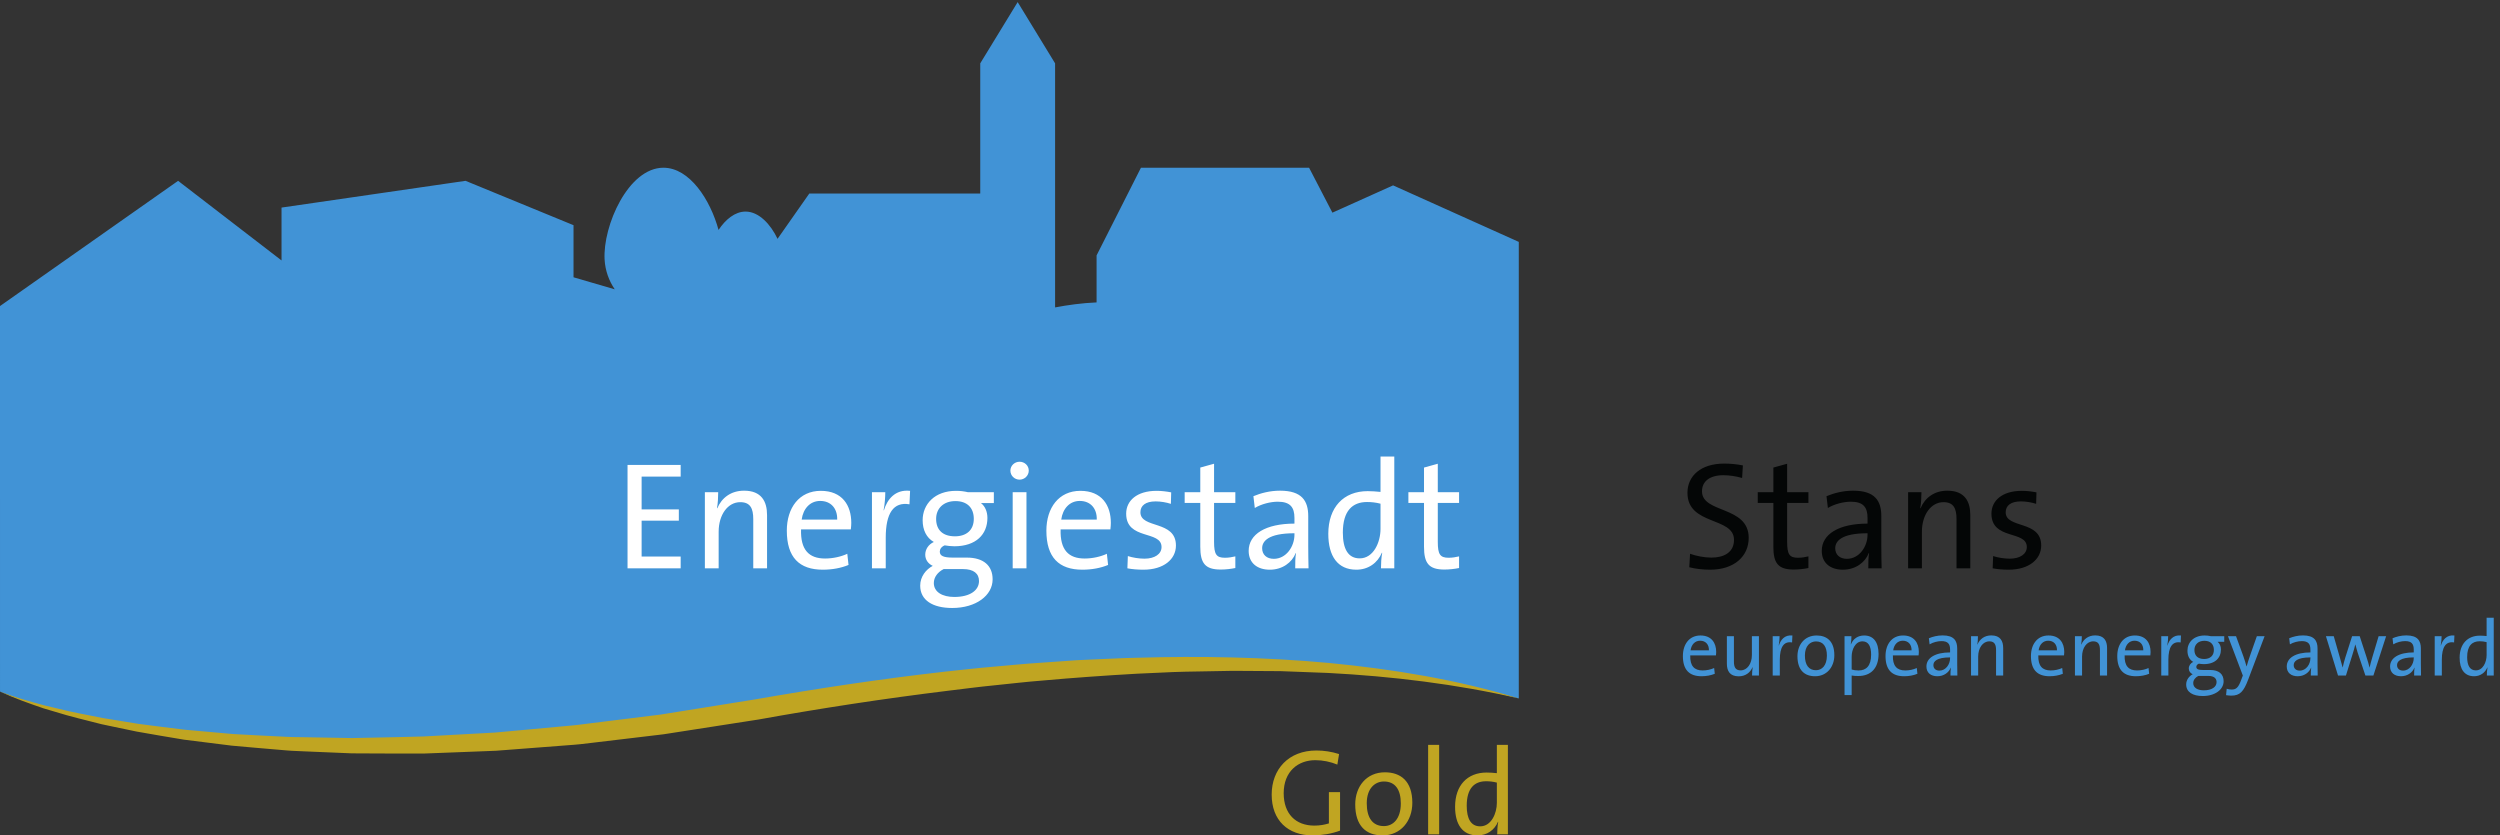 <svg width="1302.72" height="435.32" xmlns="http://www.w3.org/2000/svg"><rect width="100%" height="100%" fill="#333333" stroke="none"/><path d="M5239.69 277.469c-26.89 11.043-56.65 17.281-86.41 17.281-66.73 0-123.85-43.199-123.85-129.609 0-80.653 47.05-126.73 120.01-126.73 21.6 0 39.84 3.358 57.12 8.64v122.41h43.69V18.719C5218.09 6.73 5178.72 0 5143.2 0c-97.93 0-160.82 59.531-160.82 159.859 0 99.371 66.25 172.813 175.22 172.813 30.73 0 60.01-4.801 88.81-13.922l-6.72-41.281m182.38-66.25c-34.56 0-67.21-26.399-67.21-85.449 0-57.598 23.52-89.278 67.21-89.278 35.52 0 66.24 27.84 66.24 88.809 0 54.238-22.08 85.918-66.24 85.918zM5416.79 0c-64.81 0-107.05 37.45-107.05 121.449 0 70.09 44.16 125.77 116.17 125.77 60.96 0 107.53-33.598 107.53-119.528 0-72-46.09-127.691-116.65-127.691m178.55 4.32v350.43h43.21V4.32h-43.21m269.29 202.578c-14.4 3.84-28.8 5.282-42.24 5.282-45.61 0-75.85-27.36-75.85-96.008 0-51.363 16.8-80.64 52.81-80.64 43.2 0 65.28 50.398 65.28 92.159zm1.44-202.578c0 13.45.96 34.559 3.84 48.489l-.96.48C5855.51 21.13 5826.23 0 5788.78 0c-58.56 0-87.84 42.73-87.84 112.332 0 83.527 48 133.938 123.37 133.938 12.96 0 25.92-.961 40.32-2.399V354.75h43.21V4.32h-41.77" style="fill:#c0a522;fill-opacity:1;fill-rule:nonzero;stroke:none" transform="matrix(.133 0 0 -.133 0 435.32)"/><path d="m5458.06 2546.79-237.77-106.91-91.38 176.06h-658.72l-173.85-343.59v-184.08c-57.69-2.49-113.51-10.26-162.53-19.67v956.28l-146.63 240.01-146.63-240.01v-509.97h-669.66l-124.53-177.59c-26.68 56.56-72.84 106.82-125.35 106.82-41.32 0-78.72-31.12-105.79-71.94-32.24 118.35-113.44 243.74-215.86 243.74-138.1 0-237.71-227.94-230.6-359.25 2.37-43.64 16.92-83.59 39.82-117.19l-161.55 47.19v204.08l-423.02 173.82-721-104.8v-207.1l-405.252 311.9L0 2073.98.027 563.691S947.68 134.41 2975.28 493.488c815.36 145.793 2057.3 291.594 2975.25 43.203V2325.35l-492.47 221.44" style="fill:#4193d6;fill-opacity:1;fill-rule:nonzero;stroke:none" transform="matrix(.133 0 0 -.133 0 435.32)"/><path d="M.027 563.691c58.297-22.82 113.481-37.882 173.649-54.242l91.047-21.73c30.363-7.11 61.16-12.418 91.679-18.719l45.856-9.09 46.168-7.551 92.262-15.089c61.738-8.551 123.683-15.668 185.453-23.411l186.136-16.629c62.188-3.75 124.433-6.5 186.593-9.8 15.55-.68 31.07-1.848 46.64-2.121l46.72-.68 93.39-1.609 93.36-1.622 93.41 1.883c62.26 1.489 124.51 2.219 186.72 4.321l186.53 10.25 93.25 5.046 93.04 8.512 186.03 17.102c15.49 1.57 31.03 2.527 46.47 4.59l46.35 5.867 92.72 11.531 185.42 23.039 369.06 59.27c247.01 43.191 495.36 80.562 744.75 108.839 62.42 6.493 124.72 13.981 187.3 19.082 62.54 5.301 124.94 11.961 187.62 15.77l93.92 6.59 46.96 3.289 47.04 2.242 94.09 4.121c31.35 1.387 62.7 2.93 94.11 3.27 250.98 7.41 502.59 2.488 752.76-20.321 249.81-24.062 504.41-65.55 744-139-244.02 56.207-497.95 86.821-746.87 99.829l-186.81 7.07-186.93 1.199-186.89-3.398c-31.13-.192-62.26-2.371-93.39-3.551l-93.36-4.211c-124.43-6.981-248.74-15.887-372.89-26.981-62.13-4.718-124.05-12.277-186.05-18.468-62.04-5.989-123.84-14.379-185.72-21.758-247.51-30.363-494.05-68.082-739.67-112.332l-372.26-57.891-187.08-22.308-93.53-11.161-46.78-5.46c-15.59-1.84-31.3-2.579-46.95-3.93l-187.9-14.442-93.93-7.168-94.18-3.699-188.31-7.242c-62.83-.57-125.69.242-188.5.293l-94.22.457-94.18 3.961-94.16 3.961-47.05 2.109c-15.68.809-31.33 2.532-46.99 3.75-62.61 5.489-125.227 10.43-187.735 16.36l-186.976 23.422c-61.965 10.519-123.977 20.429-185.703 31.769l-92.2 19.258-46.039 9.75-45.648 11.601c-30.367 7.95-60.941 14.93-91.078 23.692l-90.207 26.726C110.992 518.199 56.816 537.16.027 563.691" style="fill:#c0a522;fill-opacity:1;fill-rule:nonzero;stroke:none" transform="matrix(.133 0 0 -.133 0 435.32)"/><path d="M2458.65 1046.41v404.98h208.19v-45.6h-152.99V1277.4h145.79V1233h-145.79v-140.39h152.99v-46.2h-208.19m492.59 0V1239c0 42-11.4 66.6-51 66.6-49.19 0-84.59-49.8-84.59-115.8v-143.39h-54v298.19h52.19c0-17.4-1.19-45-4.79-62.4l1.19-.6c17.41 41.4 54 69 105 69 68.4 0 90-42.6 90-95.4v-208.79h-54m262.2 263.99c-39 0-66.6-29.4-72.59-73.2h139.19c1.2 43.8-24.6 73.2-66.6 73.2zm120-111.6h-195c-2.39-79.79 30.6-113.99 94.2-113.99 30.6 0 63 7.19 86.99 18.6l4.81-43.8c-28.8-12-63.6-18.6-100.8-18.6-91.79 0-140.99 48-140.99 152.99 0 89.4 48.6 156 133.19 156 84 0 119.39-57 119.39-125.4 0-7.2-.6-15.6-1.79-25.8m229.8 98.4c-63 10.8-93-35.4-93-130.8v-119.99h-54v298.19h52.2c0-18.6-1.8-46.2-6.6-70.8h1.2c12.6 41.4 43.2 82.79 102.6 76.2l-2.4-52.8m179.99 12.6c-47.39 0-75.59-29.4-75.59-69.6 0-44.4 26.99-68.4 73.79-68.4 45 0 73.8 24.6 73.8 68.4 0 43.8-26.4 69.6-72 69.6zm30-266.39h-76.19c-23.4-12-38.4-31.8-38.4-54.601 0-35.399 33.6-54.598 80.39-54.598 61.2 0 96.6 25.801 96.6 62.398 0 28.801-20.4 46.801-62.4 46.801zm-42.59-152.398c-76.8 0-125.4 30.597-125.4 87.597 0 35.401 22.8 63.601 49.2 77.401-18 8.4-29.4 24-29.4 43.8 0 20.99 12.6 40.19 33.6 49.79-29.4 16.8-43.8 47.4-43.8 85.2 0 63 47.4 115.2 130.8 115.2 17.39 0 31.19-1.8 46.79-5.4h101.4V1302h-50.4c15.6-12 25.2-33 25.2-58.2 0-64.2-44.4-110.99-129.6-110.99-12.59 0-27.59 1.8-37.79 3.59-13.2-5.4-19.2-15-19.2-24.6 0-16.79 15-23.39 50.99-23.39h55.2c64.8 0 100.8-31.2 100.8-85.2 0-62.999-64.8-112.198-158.39-112.198m237 155.398v298.19h54v-298.19zm27 347.39c-19.8 0-36 15.59-36 35.39 0 19.2 16.2 34.8 36 34.8s36-15 36-34.8c0-19.2-16.2-35.39-36-35.39m235.79-83.4c-39 0-66.6-29.4-72.6-73.2h139.2c1.2 43.8-24.6 73.2-66.6 73.2zm120-111.6h-195c-2.4-79.79 30.6-113.99 94.2-113.99 30.6 0 62.99 7.19 87 18.6l4.79-43.8c-28.8-12-63.59-18.6-100.79-18.6-91.8 0-141 48-141 152.99 0 89.4 48.6 156 133.2 156 84 0 119.39-57 119.39-125.4 0-7.2-.6-15.6-1.79-25.8m129.6-157.79c-22.2 0-44.39 1.8-62.99 5.4l1.79 48c18.61-6 42.6-10.2 65.4-10.2 39.6 0 66.6 18 66.6 45.6 0 66.59-138.59 25.79-138.59 130.79 0 50.4 41.39 89.4 119.39 89.4 18 0 39-2.4 57-6l-1.2-45c-18.6 6-40.2 9.6-60 9.6-39.6 0-59.4-16.8-59.4-42.6 0-65.4 139.2-30 139.2-130.2 0-53.99-48-94.79-127.2-94.79m302.39.6c-61.2 0-79.8 25.2-79.8 89.39v171.6h-61.19v42h61.19v96.59l54 15V1344.6h83.4v-42h-83.4v-152.4c0-49.19 9-62.39 42.6-62.39 13.8 0 28.8 2.4 40.8 5.4v-45.6c-16.8-3.6-38.4-6-57.6-6m289.19 142.19c-103.79 0-126.59-31.8-126.59-58.79 0-25.2 17.99-41.4 45.6-41.4 48.59 0 80.99 47.99 80.99 94.79zm3-137.39c0 21 0 42.6 3 59.4h-1.2c-14.4-36.6-52.2-64.8-101.39-64.8-49.2 0-82.8 26.4-82.8 73.8 0 65.39 66.59 106.79 179.39 106.79v22.2c0 41.4-16.2 63.6-65.39 63.6-28.21 0-64.2-9-90-24.6l-5.4 46.2c28.79 12 64.8 21.6 104.4 21.6 85.79 0 110.39-40.2 110.39-99.6v-118.79c0-28.2.6-60 1.2-85.8h-52.2m334.19 253.19c-17.99 4.8-35.99 6.6-52.79 6.6-57 0-94.8-34.2-94.8-120 0-64.2 21-100.79 66-100.79 54 0 81.59 63 81.59 115.19zm1.81-253.19c0 16.8 1.2 43.2 4.8 60.59l-1.21.61c-16.79-40.2-53.39-66.6-100.19-66.6-73.2 0-109.8 53.4-109.8 140.39 0 104.4 60 167.4 154.2 167.4 16.2 0 32.4-1.2 50.39-3v138.59h54v-437.98h-52.19m248.39-4.8c-61.19 0-79.79 25.2-79.79 89.39v171.6h-61.2v42h61.2v96.59l54 15V1344.6h83.39v-42h-83.39v-152.4c0-49.19 9-62.39 42.6-62.39 13.8 0 28.8 2.4 40.79 5.4v-45.6c-16.79-3.6-38.4-6-57.6-6" style="fill:#fff;fill-opacity:1;fill-rule:nonzero;stroke:none" transform="matrix(.133 0 0 -.133 0 435.32)"/><path d="M6700.16 1041.01c-29.4 0-58.2 3.6-81.59 9.6l2.99 52.8c23.4-8.4 55.2-15 83.4-15 48.6 0 88.8 19.8 88.8 69.6 0 91.19-182.39 55.19-182.39 184.19 0 66.59 52.79 114.59 143.99 114.59 24.6 0 49.19-2.4 73.2-7.2l-3-49.2c-23.4 6.61-49.2 10.8-73.21 10.8-55.19 0-83.99-25.2-83.99-62.99 0-87.6 183-55.8 183-182.4 0-72.59-57-124.79-151.2-124.79m327.59.6c-61.2 0-79.79 25.2-79.79 89.39v171.6h-61.2v42h61.2v96.59l53.99 15V1344.6h83.4v-42h-83.4v-152.4c0-49.19 9.01-62.39 42.6-62.39 13.8 0 28.8 2.4 40.8 5.4v-45.6c-16.79-3.6-38.4-6-57.6-6m289.19 142.19c-103.79 0-126.6-31.8-126.6-58.79 0-25.2 18.01-41.4 45.61-41.4 48.59 0 80.99 47.99 80.99 94.79zm3-137.39c0 21 0 42.6 3 59.4h-1.2c-14.4-36.6-52.2-64.8-101.4-64.8s-82.79 26.4-82.79 73.8c0 65.39 66.59 106.79 179.39 106.79v22.2c0 41.4-16.2 63.6-65.4 63.6-28.2 0-64.2-9-90-24.6l-5.4 46.2c28.8 12 64.81 21.6 104.41 21.6 85.79 0 110.39-40.2 110.39-99.6v-118.79c0-28.2.6-60 1.2-85.8h-52.2m345.6 0V1239c0 42-11.4 66.6-51 66.6-49.2 0-84.6-49.8-84.6-115.8v-143.39h-53.99v298.19h52.2c0-17.4-1.21-45-4.8-62.4l1.19-.6c17.4 41.4 54.01 69 105 69 68.4 0 90-42.6 90-95.4v-208.79h-54m204.61-5.4c-22.21 0-44.41 1.8-63 5.4l1.8 48c18.6-6 42.59-10.2 65.4-10.2 39.6 0 66.59 18 66.59 45.6 0 66.59-138.6 25.79-138.6 130.79 0 50.4 41.4 89.4 119.4 89.4 18 0 39-2.4 57-6l-1.2-45c-18.6 6-40.2 9.6-60 9.6-39.6 0-59.39-16.8-59.39-42.6 0-65.4 139.18-30 139.18-130.2 0-53.99-47.99-94.79-127.18-94.79" style="fill:#040606;fill-opacity:1;fill-rule:nonzero;stroke:none" transform="matrix(.133 0 0 -.133 0 435.32)"/><path d="M6661.07 762.832c-20.15 0-34.42-15.191-37.51-37.82h71.93c.61 22.629-12.72 37.82-34.42 37.82zm62.02-57.672h-100.77c-1.25-41.23 15.81-58.91 48.68-58.91 15.81 0 32.55 3.719 44.95 9.609l2.48-22.629c-14.88-6.199-32.86-9.609-52.09-9.609-47.43 0-72.86 24.801-72.86 79.059 0 46.199 25.11 80.621 68.84 80.621 43.4 0 61.69-29.461 61.69-64.801 0-3.719-.31-8.07-.92-13.34m141.35-78.75c0 8.988.93 23.25 2.48 32.25l-.62.309c-8.99-21.399-27.9-35.66-54.26-35.66-35.35 0-46.2 22.023-46.2 49.3v107.903h27.6V680.98c0-21.699 6.2-34.41 26.36-34.41 25.42 0 44.02 25.731 44.02 59.828v74.114h27.6V626.41h-26.98m156.85 129.602c-32.55 5.578-48.06-18.293-48.06-67.59V626.41h-27.9v154.102h26.98c0-9.614-.93-23.883-3.41-36.59h.61c6.52 21.398 22.33 42.789 53.02 39.379l-1.24-27.289m93.62 4.027c-22.32 0-43.41-17.047-43.41-55.18 0-37.211 15.19-57.679 43.41-57.679 22.94 0 42.79 17.992 42.79 57.359 0 35.043-14.26 55.5-42.79 55.5zm-3.42-136.418c-41.85 0-69.14 24.188-69.14 78.438 0 45.273 28.53 81.242 75.04 81.242 39.38 0 69.46-21.711 69.46-77.199 0-46.52-29.77-82.481-75.36-82.481m185.4 136.731c-27.91 0-42.17-32.551-42.17-59.532v-50.851c8.05-2.477 16.74-3.719 27.28-3.719 29.46 0 48.99 17.68 48.99 62.012 0 33.179-10.85 52.09-34.1 52.09zm-16.13-135.801c-9.62 0-17.06.308-26.04 1.859v-76.578h-27.91v230.68h26.97c0-8.68-.62-22.641-2.48-31.321l.62-.312c8.69 21.402 27.29 34.422 51.78 34.422 35.97 0 56.44-25.43 56.44-72.551 0-54.891-29.47-86.199-79.38-86.199m174.22 138.281c-20.16 0-34.42-15.191-37.52-37.82h71.94c.61 22.629-12.72 37.82-34.42 37.82zm62.01-57.672h-100.77c-1.24-41.23 15.81-58.91 48.68-58.91 15.81 0 32.55 3.719 44.95 9.609l2.48-22.629c-14.88-6.199-32.86-9.609-52.09-9.609-47.43 0-72.86 24.801-72.86 79.059 0 46.199 25.12 80.621 68.84 80.621 43.41 0 61.7-29.461 61.7-64.801 0-3.719-.31-8.07-.93-13.34m123.37-7.738c-53.64 0-65.43-16.442-65.43-30.402 0-13.008 9.31-21.391 23.57-21.391 25.11 0 41.86 24.812 41.86 48.992zm1.54-71.012c0 10.852 0 22.012 1.56 30.692h-.62c-7.44-18.911-26.98-33.481-52.4-33.481-25.43 0-42.79 13.641-42.79 38.141 0 33.789 34.42 55.187 92.71 55.187v11.473c0 21.387-8.38 32.859-33.8 32.859-14.57 0-33.17-4.652-46.51-12.711l-2.78 23.871c14.88 6.207 33.48 11.168 53.94 11.168 44.34 0 57.05-20.777 57.05-51.468V670.75c0-14.578.31-31.012.63-44.34h-26.99m178.57 0v99.531c0 21.7-5.89 34.411-26.36 34.411-25.42 0-43.71-25.731-43.71-59.84V626.41h-27.91v154.102h26.97c0-8.992-.61-23.262-2.48-32.25l.63-.313c8.99 21.403 27.9 35.66 54.26 35.66 35.35 0 46.51-22.019 46.51-49.3V626.41h-27.91m204.28 136.422c-20.16 0-34.42-15.191-37.52-37.82h71.93c.63 22.629-12.7 37.82-34.41 37.82zm62.01-57.672h-100.77c-1.24-41.23 15.82-58.91 48.68-58.91 15.81 0 32.56 3.719 44.96 9.609l2.48-22.629c-14.88-6.199-32.87-9.609-52.09-9.609-47.44 0-72.86 24.801-72.86 79.059 0 46.199 25.11 80.621 68.83 80.621 43.41 0 61.7-29.461 61.7-64.801 0-3.719-.31-8.07-.93-13.34m140.74-78.75v99.531c0 21.7-5.9 34.411-26.36 34.411-25.43 0-43.72-25.731-43.72-59.84V626.41h-27.9v154.102h26.97c0-8.992-.62-23.262-2.48-32.25l.62-.313c8.99 21.403 27.91 35.66 54.27 35.66 35.34 0 46.5-22.019 46.5-49.3V626.41h-27.9m135.46 136.422c-20.16 0-34.42-15.191-37.52-37.82h71.93c.62 22.629-12.71 37.82-34.41 37.82zm62.01-57.672H8324.2c-1.24-41.23 15.81-58.91 48.68-58.91 15.81 0 32.55 3.719 44.95 9.609l2.48-22.629c-14.88-6.199-32.86-9.609-52.09-9.609-47.43 0-72.86 24.801-72.86 79.059 0 46.199 25.12 80.621 68.84 80.621 43.41 0 61.7-29.461 61.7-64.801 0-3.719-.31-8.07-.93-13.34m118.72 50.852c-32.56 5.578-48.05-18.293-48.05-67.59V626.41h-27.91v154.102h26.97c0-9.614-.93-23.883-3.41-36.59h.62c6.51 21.398 22.33 42.789 53.02 39.379l-1.24-27.289m93 6.508c-24.5 0-39.07-15.188-39.07-35.961 0-22.938 13.95-35.348 38.13-35.348 23.26 0 38.15 12.711 38.15 35.348 0 22.632-13.65 35.961-37.21 35.961zm15.5-137.661h-39.38c-12.09-6.199-19.84-16.429-19.84-28.218 0-18.289 17.36-28.211 41.54-28.211 31.63 0 49.92 13.332 49.92 32.25 0 14.879-10.53 24.179-32.24 24.179zm-22.01-78.75c-39.69 0-64.81 15.813-64.81 45.262 0 18.301 11.79 32.871 25.43 40-9.31 4.34-15.19 12.399-15.19 22.641 0 10.847 6.51 20.769 17.36 25.726-15.2 8.684-22.64 24.492-22.64 44.032 0 32.55 24.49 59.531 67.6 59.531 8.98 0 16.12-.93 24.18-2.789h52.4v-22.02h-26.04c8.05-6.203 13.01-17.051 13.01-30.07 0-33.18-22.93-57.363-66.97-57.363-6.5 0-14.26.929-19.53 1.863-6.82-2.793-9.92-7.75-9.92-12.711 0-8.68 7.75-12.102 26.36-12.102h28.52c33.49 0 52.09-16.121 52.09-44.027 0-32.551-33.48-57.973-81.85-57.973m178.25 64.801c-17.99-47.75-32.56-63.262-66.67-63.262-5.89 0-13.95.942-20.15 1.864l2.48 25.117c6.51-2.168 12.71-3.098 19.85-3.098 17.05 0 26.04 7.75 36.89 37.52l6.51 17.359-58.29 154.102h31.62l29.15-80c4.97-13.953 8.37-26.043 11.78-38.133h.63c2.78 10.851 9.29 30.383 15.18 47.441l24.81 70.692h30.39l-64.18-169.602m243.65 86.512c-53.64 0-65.42-16.442-65.42-30.402 0-13.008 9.3-21.391 23.57-21.391 25.11 0 41.85 24.812 41.85 48.992zm1.55-71.012c0 10.852 0 22.012 1.56 30.692h-.63c-7.44-18.911-26.97-33.481-52.4-33.481-25.42 0-42.78 13.641-42.78 38.141 0 33.789 34.41 55.187 92.7 55.187v11.473c0 21.387-8.37 32.859-33.8 32.859-14.57 0-33.17-4.652-46.5-12.711l-2.8 23.871c14.89 6.207 33.49 11.168 53.96 11.168 44.34 0 57.05-20.777 57.05-51.468V670.75c0-14.578.3-31.012.62-44.34h-26.98m245.23 0h-31.32l-30.69 90.852c-3.11 9.609-5.89 19.84-8.69 30.687h-.31c-3.09-13.64-6.81-25.73-10.85-38.758l-25.73-82.781h-31.01l-47.44 154.102h30.7l23.56-82.172c4.03-14.258 8.07-28.211 11.16-40.301h.32c3.09 13.641 6.51 26.973 10.53 39.68l26.36 82.793h29.77l26.67-81.852c6.2-19.23 8.98-29.16 11.77-40.93h.32c3.09 13.02 5.88 24.18 10.53 39.692l24.81 83.09h29.46l-49.92-154.102m158.08 71.012c-53.64 0-65.42-16.442-65.42-30.402 0-13.008 9.3-21.391 23.57-21.391 25.12 0 41.85 24.812 41.85 48.992zm1.56-71.012c0 10.852 0 22.012 1.55 30.692h-.63c-7.44-18.911-26.97-33.481-52.4-33.481-25.42 0-42.78 13.641-42.78 38.141 0 33.789 34.41 55.187 92.7 55.187v11.473c0 21.387-8.37 32.859-33.79 32.859-14.58 0-33.18-4.652-46.51-12.711l-2.79 23.871c14.88 6.207 33.48 11.168 53.95 11.168 44.34 0 57.05-20.777 57.05-51.468V670.75c0-14.578.31-31.012.62-44.34h-26.97m156.54 129.602c-32.55 5.578-48.06-18.293-48.06-67.59V626.41h-27.9v154.102h26.98c0-9.614-.93-23.883-3.41-36.59h.61c6.52 21.398 22.33 42.789 53.02 39.379l-1.24-27.289m127.41 1.238c-9.3 2.48-18.6 3.422-27.28 3.422-29.46 0-48.99-17.68-48.99-62.012 0-33.18 10.85-52.09 34.1-52.09 27.91 0 42.17 32.551 42.17 59.532zm.94-130.84c0 8.68.61 22.32 2.48 31.32l-.63.309c-8.68-20.777-27.59-34.418-51.77-34.418-37.83 0-56.74 27.59-56.74 72.551 0 53.949 31 86.508 79.68 86.508 8.38 0 16.74-.621 26.04-1.551v71.621h27.91V626.41h-26.97" style="fill:#4193d6;fill-opacity:1;fill-rule:nonzero;stroke:none" transform="matrix(.133 0 0 -.133 0 435.32)"/></svg>